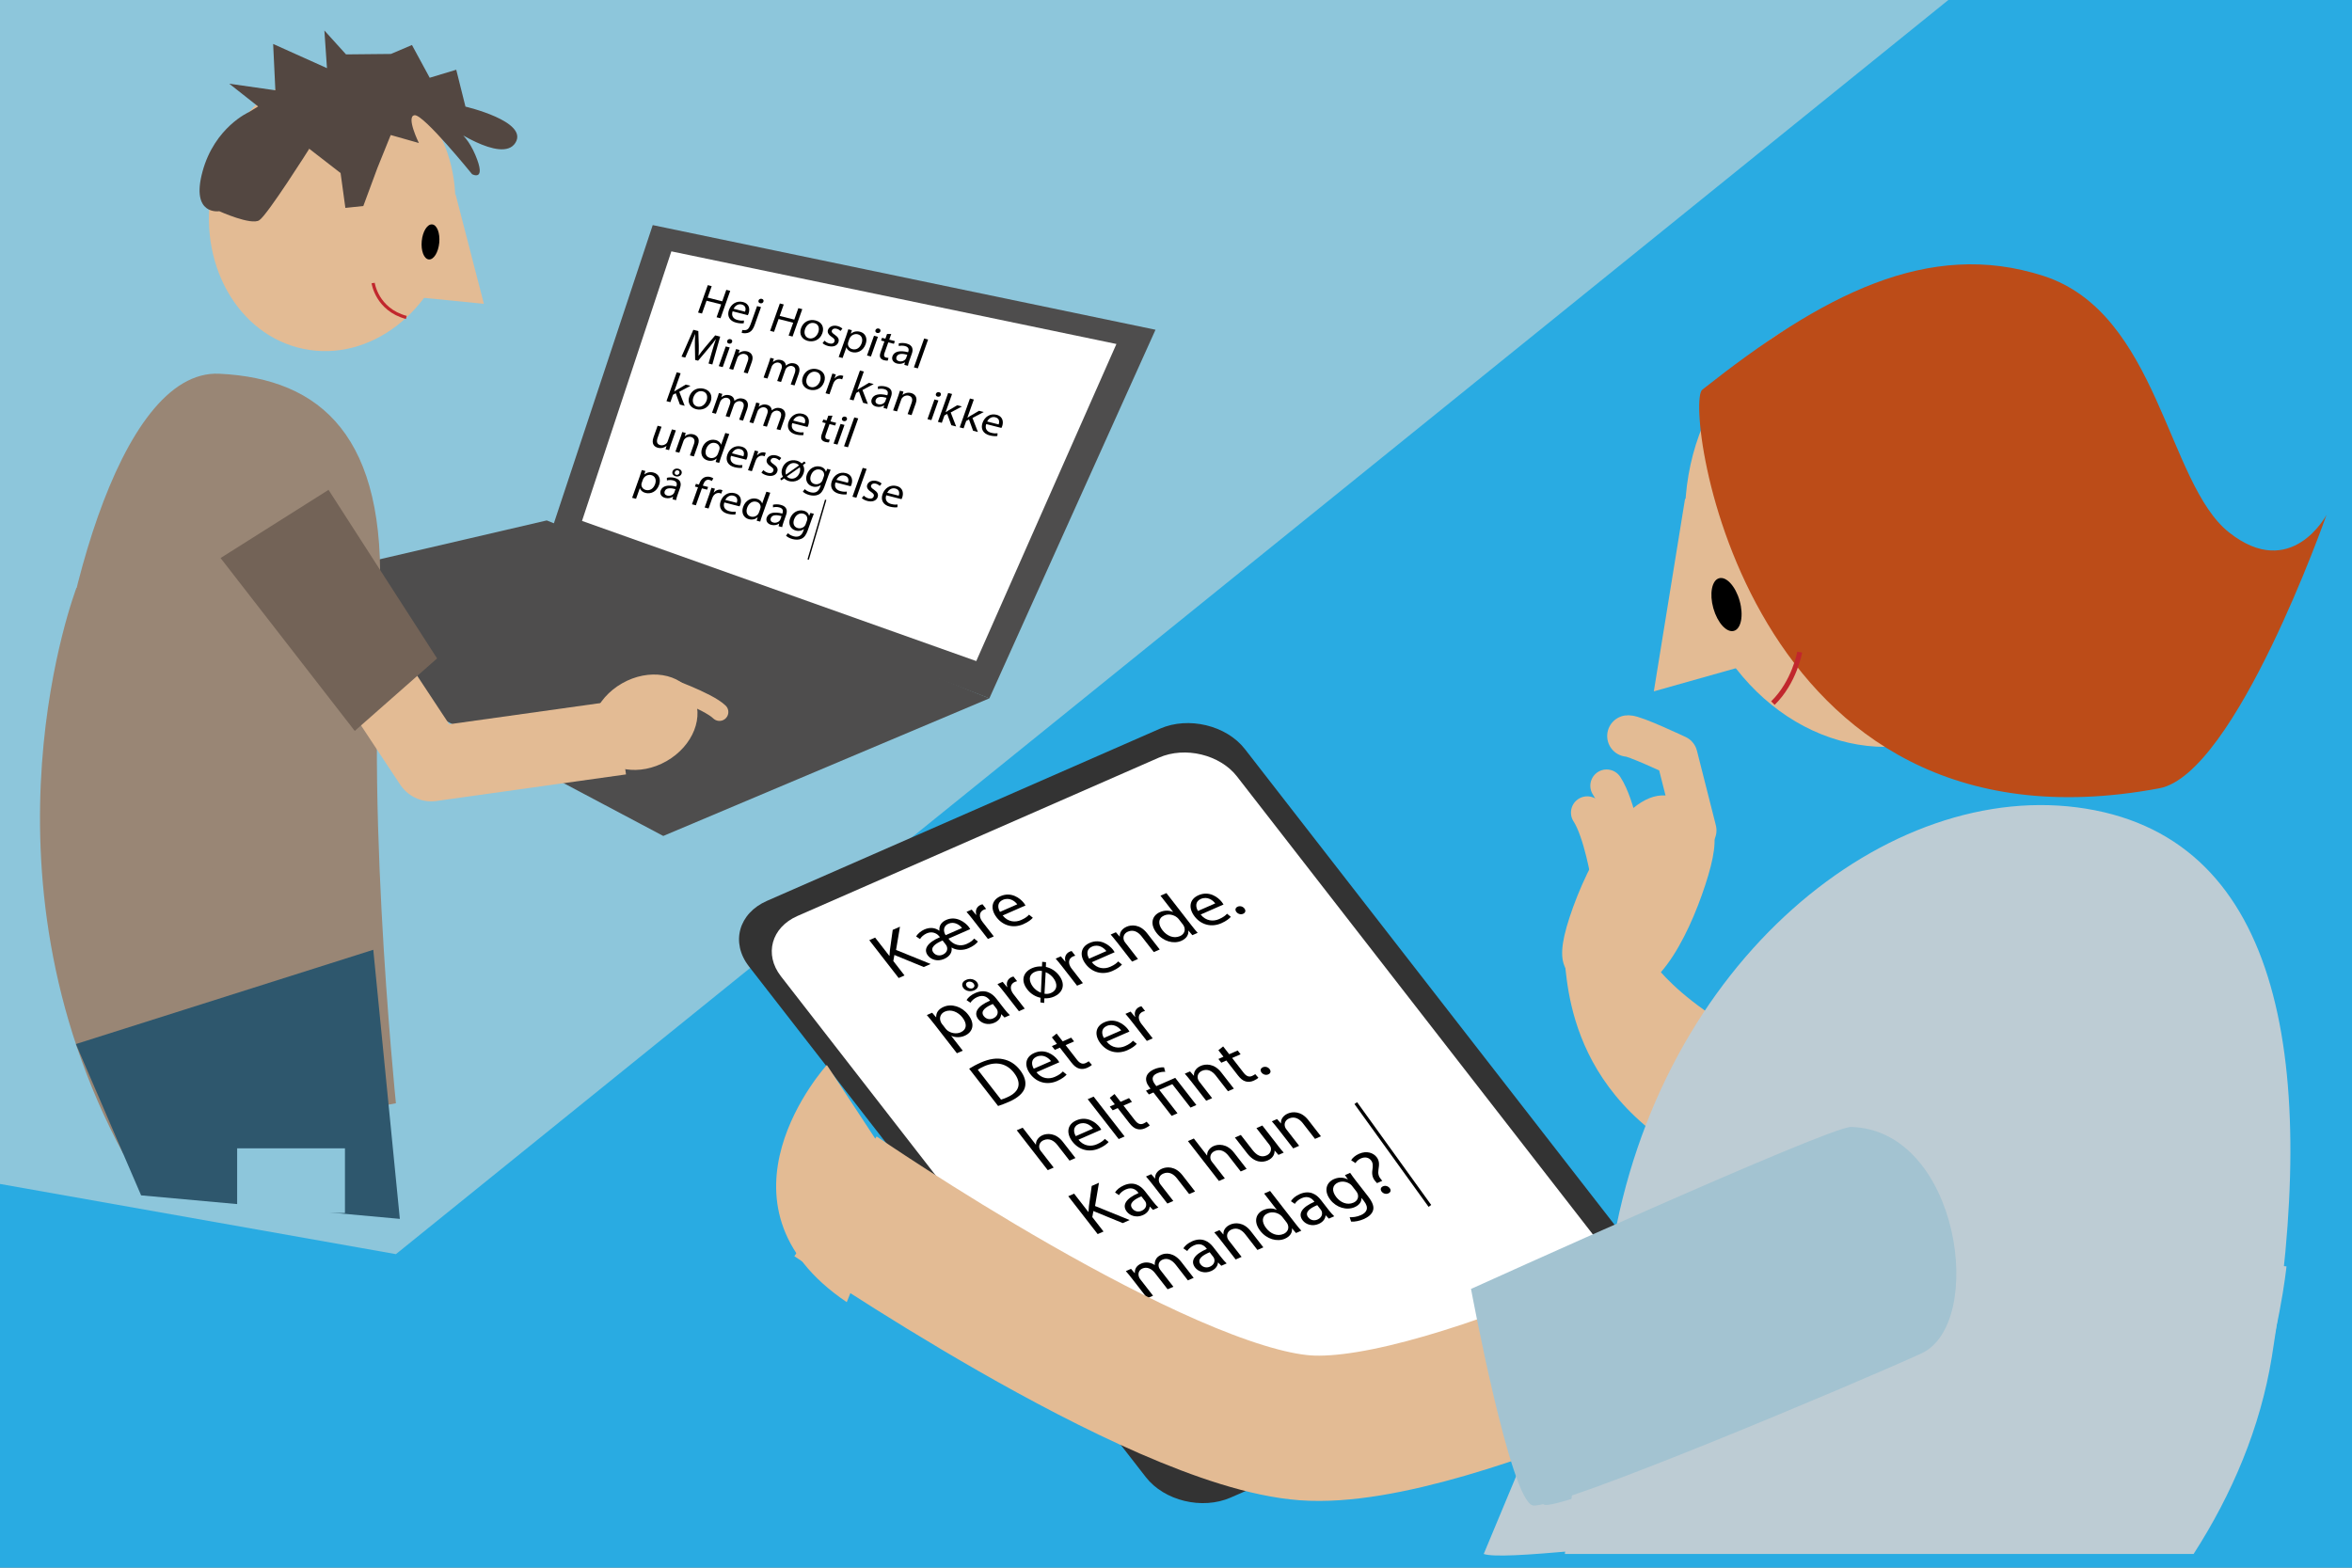 <?xml version="1.0" encoding="UTF-8"?><svg id="Lag_1" xmlns="http://www.w3.org/2000/svg" viewBox="0 0 1200 800"><rect x="0" y="0" width="1200" height="800" fill="#808080" stroke="none"/><defs><style>.cls-1{fill:#29abe2;}.cls-2{fill:#8dc6db;}.cls-3{fill:#2e576d;}.cls-4{fill:#534741;}.cls-5{fill:#bc4c18;}.cls-6{fill:#fff;}.cls-7{stroke-width:1.65px;}.cls-7,.cls-8,.cls-9,.cls-10,.cls-11,.cls-12,.cls-13,.cls-14,.cls-15,.cls-16{fill:none;}.cls-7,.cls-8,.cls-9,.cls-10,.cls-15{stroke-miterlimit:10;}.cls-7,.cls-8,.cls-10{stroke:#000;}.cls-17{fill:#bdccd4;}.cls-8{stroke-width:.82px;}.cls-18{fill:#998675;}.cls-9{stroke-width:2.54px;}.cls-9,.cls-15{stroke:#c1272d;}.cls-19{fill:#736357;}.cls-10{stroke-width:.71px;}.cls-20{fill:#333;}.cls-11{stroke-width:21.15px;}.cls-11,.cls-12,.cls-13,.cls-14,.cls-16{stroke:#e3bb94;stroke-linejoin:round;}.cls-11,.cls-13,.cls-16{stroke-linecap:round;}.cls-12{stroke-width:74.14px;}.cls-21{fill:#a3c3d1;}.cls-22{fill:#4e4d4d;}.cls-13{stroke-width:9.09px;}.cls-23{fill:#e3bb94;}.cls-14{stroke-width:37.87px;}.cls-15{stroke-width:1.63px;}.cls-16{stroke-width:16.62px;}</style></defs><polygon class="cls-2" points="1200 311 1200 326 -2 705 -2 -4 1200 -4 1200 311"/><polygon class="cls-1" points="1202 800 -1 800 -1 604 202 640 999 -4 1200 -4 1202 800"/><path class="cls-18" d="M95.5,305.72l-56.5-5.72s-54.91,142.59,24,289l139-26s-17.89-174.7-5.12-265.04l-101.38,7.76Z"/><line class="cls-8" x1="335.4" y1="176.11" x2="548.66" y2="225.96"/><polygon class="cls-22" points="504.78 356.37 281.53 270.26 333.02 114.87 589.54 168.27 504.78 356.37"/><polygon class="cls-22" points="338.4 426.59 109.14 305.07 278.96 265.58 504.78 356.37 338.4 426.59"/><polygon class="cls-6" points="498.09 337.35 296.95 265.82 342.53 128.27 569.6 175.54 498.09 337.35"/><path d="M363.11,146.02l-2.07,5.85,7.45,1.89,2.07-5.85,2.01.51-4.96,13.98-2.01-.51,2.33-6.55-7.45-1.89-2.33,6.55-1.99-.51,4.96-13.98,1.99.51Z"/><path d="M373.78,158.86c-.83,2.48.55,3.94,2.56,4.45,1.44.37,2.39.36,3.25.26l-.12,1.39c-.81.11-2.14.13-3.9-.31-3.41-.87-4.72-3.42-3.65-6.44s3.89-4.91,7.11-4.09c3.61.92,3.55,4.05,2.89,5.89-.13.37-.28.65-.37.83l-7.77-1.98ZM380.14,159.05c.44-1.16.53-3.1-1.74-3.67-2.04-.52-3.53.96-4.14,2.18l5.88,1.49Z"/><path d="M378.72,168.39c.94.17,1.82.14,2.47-.21.76-.44,1.24-1.18,2.09-3.58l2.98-8.4,2.01.51-3.23,9.1c-.69,1.95-1.48,3.13-2.79,3.79-1.18.58-2.76.54-3.83.27l.3-1.48ZM389.5,153.95c-.19.61-.86,1-1.65.8-.76-.19-1.05-.83-.84-1.43.23-.64.93-1.01,1.69-.81.73.19,1.04.8.81,1.45Z"/><path d="M399.87,155.36l-2.07,5.85,7.45,1.89,2.07-5.85,2.01.51-4.96,13.98-2.01-.51,2.33-6.55-7.45-1.89-2.33,6.55-1.99-.5,4.96-13.98,1.99.51Z"/><path d="M419.57,170.04c-1.32,3.71-4.73,4.61-7.4,3.93-2.99-.76-4.6-3.34-3.47-6.51,1.19-3.36,4.32-4.71,7.38-3.94,3.18.81,4.58,3.45,3.49,6.52ZM410.76,167.92c-.78,2.2.03,4.21,1.99,4.71,1.92.49,3.94-.78,4.74-3.04.6-1.7.43-4.09-1.95-4.7-2.38-.6-4.11,1.12-4.79,3.03Z"/><path d="M420.69,173.85c.47.5,1.39,1.14,2.39,1.4,1.46.37,2.38-.12,2.68-.95.31-.87-.09-1.49-1.4-2.37-1.76-1.15-2.34-2.38-1.92-3.58.57-1.62,2.49-2.58,4.86-1.97,1.12.28,2,.83,2.5,1.31l-.97,1.2c-.35-.36-1.03-.89-2.06-1.16-1.19-.3-2.07.15-2.34.9-.29.83.24,1.37,1.5,2.23,1.69,1.15,2.36,2.27,1.83,3.77-.63,1.76-2.58,2.62-5.21,1.95-1.21-.31-2.24-.86-2.87-1.47l1-1.26Z"/><path d="M431.75,171.33c.46-1.29.78-2.33,1.07-3.3l1.81.46-.52,1.74h.05c1.26-1,2.82-1.4,4.62-.94,2.68.68,3.96,3.24,2.88,6.29-1.28,3.61-4.34,4.78-6.94,4.11-1.46-.37-2.54-1.28-2.85-2.44h-.04s-1.94,5.44-1.94,5.44l-1.99-.51,3.86-10.86ZM432.79,174.51c-.1.27-.14.53-.17.77-.08,1.36.82,2.54,2.26,2.9,2.13.54,3.92-.72,4.74-3.02.71-2.01.16-4.03-1.97-4.57-1.37-.35-2.97.22-3.84,1.49-.15.21-.31.46-.4.71l-.61,1.72Z"/><path d="M442.35,181.4l3.56-10.04,2.01.51-3.56,10.04-2.01-.51ZM449.16,169.11c-.2.63-.88,1-1.68.79-.71-.18-1.04-.81-.81-1.43.23-.64.93-1.01,1.66-.82.76.19,1.06.81.83,1.46Z"/><path d="M454.71,170.45l-1.02,2.88,2.88.73-.49,1.39-2.88-.73-1.92,5.41c-.44,1.24-.3,2.05.82,2.33.53.13.94.17,1.21.17l-.39,1.39c-.44.05-1.09,0-1.87-.2-.94-.24-1.6-.7-1.9-1.32-.38-.68-.27-1.63.15-2.81l1.94-5.47-1.71-.44.49-1.39,1.71.44.85-2.41,2.13.02Z"/><path d="M461.39,186.23l.29-1.31-.07-.02c-.9.63-2.34,1.03-3.91.63-2.24-.57-2.88-2.29-2.36-3.74.86-2.43,3.71-3.15,7.98-2.04l.07-.21c.29-.83.57-2.39-1.69-2.96-1.03-.26-2.21-.24-3.14.01l-.03-1.32c1.11-.31,2.56-.32,3.95.03,3.38.86,3.46,3.16,2.75,5.17l-1.33,3.75c-.31.87-.56,1.73-.67,2.45l-1.83-.46ZM462.91,181.04c-2.18-.6-4.8-.88-5.49,1.07-.42,1.18.25,1.96,1.28,2.22,1.44.37,2.65-.23,3.27-1,.13-.17.25-.37.32-.55l.62-1.74Z"/><path d="M471.51,172.75l2.01.51-5.23,14.72-2.01-.51,5.23-14.72Z"/><path d="M363.3,179.27c.58-1.98,1.27-4.36,1.91-6.09l-.07-.02c-1.11,1.5-2.37,3.08-3.83,4.81l-5.13,6.09-1.51-.38-.13-7.29c-.03-2.16,0-4.12.15-5.89h-.05c-.66,1.72-1.61,4.03-2.49,6.09l-2.54,5.89-1.9-.48,6.04-13.7,2.54.64.23,7.43c.03,1.88,0,3.55-.12,5.1l.07.02c.89-1.31,1.98-2.71,3.29-4.29l5.14-6.06,2.54.64-4,14.22-1.94-.49,1.79-6.24Z"/><path d="M366.72,186.83l3.56-10.04,2.01.51-3.56,10.04-2.01-.51ZM373.52,174.54c-.2.63-.88,1-1.68.79-.71-.18-1.04-.81-.81-1.43.23-.64.93-1.01,1.66-.82.75.19,1.06.81.83,1.45Z"/><path d="M374.66,180.87c.37-1.04.65-1.89.88-2.74l1.78.45-.47,1.69h.04c.89-.8,2.5-1.41,4.33-.95,1.53.39,3.62,1.82,2.39,5.27l-2.13,5.99-2.01-.51,2.05-5.79c.57-1.62.39-3.13-1.51-3.62-1.33-.34-2.66.25-3.36,1.18-.17.21-.33.5-.44.82l-2.14,6.03-2.01-.51,2.6-7.32Z"/><path d="M392.19,185.33c.37-1.04.65-1.89.87-2.74l1.76.45-.48,1.64.07.02c.96-.8,2.3-1.43,4.13-.96,1.51.38,2.36,1.5,2.42,2.81h.04c.54-.46,1.13-.79,1.7-.98.82-.29,1.64-.35,2.7-.08,1.46.37,3.33,1.79,2.09,5.28l-2.1,5.91-1.96-.5,2.02-5.68c.68-1.93.32-3.29-1.3-3.7-1.14-.29-2.31.25-2.97,1.05-.18.23-.37.54-.48.87l-2.2,6.2-1.97-.5,2.13-6.01c.57-1.6.2-2.96-1.33-3.34-1.26-.32-2.5.36-3.14,1.19-.21.24-.37.54-.48.85l-2.15,6.05-1.97-.5,2.6-7.32Z"/><path d="M420.48,194.93c-1.32,3.71-4.73,4.61-7.4,3.93-2.99-.76-4.6-3.34-3.47-6.51,1.19-3.36,4.31-4.71,7.38-3.93,3.18.81,4.58,3.45,3.49,6.52ZM411.66,192.81c-.78,2.2.03,4.21,1.99,4.71,1.92.49,3.94-.78,4.74-3.04.6-1.7.43-4.1-1.95-4.7-2.38-.6-4.11,1.12-4.79,3.03Z"/><path d="M423.65,193.77c.42-1.18.76-2.2,1.02-3.15l1.76.45-.63,1.99.09.02c.98-1.22,2.5-1.76,3.84-1.42.23.06.38.12.55.21l-.61,1.72c-.19-.09-.39-.17-.66-.24-1.42-.36-2.77.36-3.53,1.66-.13.24-.28.52-.39.83l-1.9,5.35-1.99-.51,2.45-6.9Z"/><path d="M437.44,198.88h.05c.4-.27.94-.61,1.39-.88l4.47-2.64,2.42.62-5.74,3.04,2.77,7.15-2.45-.62-2.11-5.78-1.4.78-1.34,3.77-1.99-.51,5.23-14.72,1.99.51-3.3,9.29Z"/><path d="M450.78,208.2l.29-1.31-.07-.02c-.9.63-2.34,1.03-3.91.63-2.24-.57-2.88-2.29-2.36-3.74.86-2.43,3.71-3.15,7.98-2.04l.07-.21c.29-.83.57-2.39-1.69-2.96-1.03-.26-2.21-.24-3.15.01l-.03-1.32c1.11-.31,2.56-.32,3.95.03,3.38.86,3.46,3.16,2.75,5.17l-1.33,3.75c-.31.87-.57,1.73-.67,2.45l-1.83-.46ZM452.3,203c-2.18-.6-4.8-.88-5.49,1.07-.42,1.18.25,1.96,1.28,2.22,1.44.37,2.65-.23,3.27-1,.13-.17.25-.37.32-.55l.62-1.74Z"/><path d="M458.27,202.12c.37-1.04.65-1.89.88-2.74l1.78.45-.47,1.69h.04c.89-.8,2.5-1.41,4.33-.95,1.53.39,3.62,1.82,2.39,5.27l-2.13,5.99-2.01-.51,2.05-5.79c.57-1.62.39-3.13-1.51-3.62-1.33-.34-2.66.25-3.36,1.18-.17.21-.33.5-.44.82l-2.14,6.03-2.01-.51,2.6-7.32Z"/><path d="M473.2,213.89l3.56-10.04,2.01.51-3.56,10.04-2.01-.51ZM480,201.61c-.2.63-.88,1-1.68.79-.71-.18-1.03-.81-.81-1.43.23-.64.93-1.01,1.66-.82.75.19,1.06.81.83,1.45Z"/><path d="M482.46,210.33h.05c.4-.27.94-.61,1.39-.88l4.47-2.64,2.42.62-5.74,3.04,2.77,7.15-2.45-.62-2.11-5.78-1.4.78-1.34,3.77-1.99-.51,5.23-14.72,1.99.51-3.3,9.29Z"/><path d="M493.57,213.15h.04c.4-.27.94-.61,1.39-.88l4.48-2.64,2.42.62-5.74,3.04,2.77,7.15-2.45-.62-2.11-5.78-1.4.78-1.34,3.77-1.99-.51,5.23-14.72,1.99.51-3.3,9.29Z"/><path d="M503.16,216.4c-.83,2.48.55,3.94,2.56,4.45,1.44.37,2.39.36,3.25.26l-.12,1.39c-.81.11-2.14.13-3.9-.31-3.41-.87-4.72-3.42-3.65-6.44,1.08-3.03,3.89-4.91,7.11-4.09,3.61.92,3.55,4.04,2.89,5.89-.13.37-.28.65-.37.83l-7.77-1.98ZM509.52,216.59c.44-1.16.53-3.1-1.74-3.67-2.04-.52-3.53.96-4.14,2.18l5.88,1.49Z"/><path d="M343.96,199.78h.05c.4-.27.94-.61,1.39-.88l4.48-2.64,2.42.62-5.74,3.04,2.77,7.15-2.45-.62-2.11-5.78-1.4.78-1.34,3.77-1.99-.51,5.23-14.72,1.99.51-3.3,9.29Z"/><path d="M362.58,204.88c-1.32,3.71-4.73,4.61-7.4,3.93-2.99-.76-4.6-3.34-3.47-6.51,1.19-3.36,4.31-4.71,7.38-3.93,3.18.81,4.59,3.45,3.5,6.52ZM353.77,202.75c-.78,2.2.02,4.21,1.99,4.71,1.92.49,3.94-.78,4.75-3.04.6-1.7.43-4.09-1.95-4.7s-4.11,1.12-4.79,3.03Z"/><path d="M365.9,203.3c.37-1.04.65-1.89.87-2.74l1.76.45-.48,1.64.07.02c.96-.8,2.3-1.43,4.13-.96,1.51.38,2.36,1.5,2.42,2.81h.04c.54-.46,1.13-.79,1.7-.98.82-.29,1.64-.35,2.7-.08,1.46.37,3.33,1.79,2.09,5.28l-2.1,5.91-1.97-.5,2.02-5.68c.68-1.93.32-3.29-1.3-3.7-1.14-.29-2.31.25-2.97,1.05-.18.22-.37.54-.48.87l-2.2,6.2-1.97-.5,2.13-6.01c.57-1.6.2-2.96-1.33-3.34-1.26-.32-2.5.36-3.14,1.19-.21.24-.37.54-.48.85l-2.15,6.05-1.97-.5,2.6-7.32Z"/><path d="M384.96,208.15c.37-1.04.65-1.89.87-2.74l1.76.45-.48,1.64.07.02c.96-.8,2.3-1.43,4.13-.96,1.51.38,2.36,1.5,2.42,2.81h.05c.54-.46,1.13-.79,1.7-.98.82-.29,1.64-.35,2.7-.08,1.46.37,3.33,1.79,2.09,5.28l-2.1,5.91-1.97-.5,2.02-5.68c.68-1.93.32-3.29-1.3-3.7-1.14-.29-2.31.25-2.97,1.05-.18.23-.37.54-.48.87l-2.2,6.2-1.96-.5,2.13-6.01c.57-1.6.2-2.96-1.33-3.34-1.26-.32-2.5.36-3.14,1.19-.21.24-.37.54-.48.85l-2.15,6.05-1.97-.5,2.6-7.32Z"/><path d="M404.21,215.91c-.83,2.48.55,3.94,2.56,4.45,1.44.37,2.39.36,3.25.26l-.12,1.39c-.81.11-2.14.13-3.9-.31-3.41-.87-4.72-3.42-3.64-6.44s3.89-4.91,7.11-4.09c3.61.92,3.55,4.04,2.89,5.89-.13.37-.28.65-.37.83l-7.77-1.98ZM410.57,216.1c.44-1.16.53-3.1-1.74-3.67-2.04-.52-3.53.96-4.14,2.18l5.88,1.49Z"/><path d="M424.73,212.15l-1.02,2.88,2.88.73-.49,1.39-2.88-.73-1.92,5.41c-.44,1.24-.3,2.05.82,2.33.53.13.94.17,1.21.17l-.39,1.39c-.44.05-1.1,0-1.87-.2-.94-.24-1.6-.7-1.9-1.32-.38-.68-.27-1.63.15-2.81l1.94-5.47-1.71-.44.49-1.39,1.71.44.85-2.41,2.14.02Z"/><path d="M425.29,226.37l3.56-10.04,2.01.51-3.56,10.04-2.01-.51ZM432.09,214.09c-.2.63-.88,1-1.68.79-.71-.18-1.04-.81-.81-1.43.23-.64.93-1.01,1.66-.82.75.19,1.06.81.83,1.45Z"/><path d="M435.86,213.01l2.01.51-5.23,14.72-2.01-.51,5.23-14.72Z"/><path d="M342.24,226.94c-.37,1.04-.67,1.96-.88,2.76l-1.78-.45.47-1.67h-.04c-.81.66-2.36,1.42-4.32.92-1.74-.44-3.51-1.84-2.26-5.37l2.08-5.87,2.01.51-1.97,5.56c-.68,1.91-.49,3.36,1.33,3.82,1.35.34,2.59-.27,3.24-.98.21-.24.4-.55.51-.89l2.19-6.16,2.01.51-2.59,7.3Z"/><path d="M347.2,223.21c.37-1.04.65-1.89.87-2.74l1.78.45-.47,1.69h.04c.89-.8,2.5-1.41,4.33-.95,1.53.39,3.62,1.82,2.39,5.26l-2.13,5.99-2.01-.51,2.05-5.79c.57-1.62.39-3.13-1.51-3.62-1.33-.34-2.66.25-3.36,1.18-.17.21-.33.5-.44.82l-2.14,6.03-2.01-.51,2.6-7.32Z"/><path d="M372.07,221.46l-4.31,12.13c-.32.89-.65,1.91-.83,2.62l-1.81-.46.53-1.76h-.05c-1.01.95-2.66,1.46-4.47,1-2.68-.68-4-3.26-2.92-6.3,1.16-3.34,4.18-4.82,6.88-4.13,1.69.43,2.58,1.45,2.79,2.38h.04s2.13-5.98,2.13-5.98l2.01.51ZM366.94,229.72c.08-.23.17-.54.18-.79.12-1.24-.64-2.47-2.15-2.85-2.08-.53-3.9.82-4.69,3.04-.72,2.03-.22,3.99,1.95,4.54,1.35.34,2.87-.15,3.72-1.43.16-.23.27-.47.37-.76l.62-1.74Z"/><path d="M372.96,232.62c-.83,2.48.55,3.94,2.56,4.45,1.44.37,2.39.36,3.25.26l-.12,1.39c-.81.11-2.14.13-3.9-.31-3.41-.87-4.72-3.42-3.64-6.44s3.89-4.91,7.11-4.09c3.61.92,3.55,4.04,2.9,5.89-.13.37-.28.65-.37.83l-7.77-1.98ZM379.32,232.82c.44-1.16.53-3.1-1.74-3.67-2.04-.52-3.53.96-4.14,2.18l5.88,1.49Z"/><path d="M384.08,233.03c.42-1.18.76-2.2,1.02-3.15l1.76.45-.63,1.99.09.02c.98-1.22,2.5-1.76,3.84-1.42.23.06.38.12.55.21l-.61,1.72c-.19-.09-.39-.17-.66-.24-1.42-.36-2.77.36-3.53,1.66-.13.24-.28.52-.39.83l-1.9,5.35-1.99-.51,2.45-6.9Z"/><path d="M389.49,239.9c.47.5,1.39,1.14,2.39,1.4,1.46.37,2.38-.12,2.68-.95.31-.87-.09-1.49-1.4-2.37-1.76-1.15-2.34-2.38-1.92-3.58.57-1.62,2.49-2.58,4.86-1.97,1.12.29,2,.83,2.5,1.31l-.97,1.2c-.35-.36-1.03-.89-2.06-1.16-1.19-.3-2.07.15-2.34.9-.29.83.24,1.37,1.5,2.24,1.69,1.15,2.36,2.27,1.83,3.77-.62,1.76-2.58,2.62-5.21,1.95-1.21-.31-2.24-.86-2.87-1.47l1-1.26Z"/><path d="M408.99,236.49l1.4-1,.69.79-1.42,1.04c.74,1.21.86,2.71.31,4.26-1.31,3.69-4.71,4.61-7.29,3.96-1.03-.26-1.95-.75-2.58-1.42l-1.43,1.01-.62-.84,1.4-1c-.75-1.19-.92-2.67-.34-4.31,1.18-3.34,4.31-4.69,7.32-3.93,1.01.26,1.9.75,2.55,1.44ZM407.64,237.5c-.37-.5-.93-.89-1.73-1.09-2.47-.63-4.19,1.2-4.84,3.02-.31.87-.38,1.85-.07,2.72l.04.03,6.6-4.68ZM401.46,243.1c.38.55.96.88,1.65,1.05,2.1.53,4.08-.75,4.88-3.01.24-.68.41-1.71.09-2.64h-.04s-6.57,4.6-6.57,4.6Z"/><path d="M423.8,239.71c-.3.71-.63,1.51-1.07,2.73l-2.07,5.83c-.82,2.3-1.82,3.58-3.21,4.18-1.4.64-3.05.53-4.45.18-1.33-.34-2.69-1-3.39-1.76l1-1.26c.58.6,1.6,1.27,2.97,1.61,2.06.52,3.91-.07,4.81-2.6l.4-1.12h-.04c-.95.76-2.4,1.21-4.12.77-2.74-.7-3.96-3.31-2.97-6.09,1.21-3.4,4.34-4.71,6.88-4.06,1.92.49,2.65,1.67,2.84,2.62h.04s.63-1.48.63-1.48l1.76.45ZM420.31,243.14c.11-.31.18-.59.18-.86,0-1.15-.66-2.27-2.13-2.64-1.92-.49-3.81.64-4.64,2.96-.7,1.97-.19,3.89,1.99,4.44,1.23.31,2.6-.11,3.45-1.16.22-.28.4-.62.51-.93l.64-1.8Z"/><path d="M426.26,246.17c-.83,2.48.54,3.94,2.56,4.45,1.44.37,2.39.36,3.25.26l-.12,1.39c-.81.11-2.14.13-3.9-.31-3.41-.87-4.72-3.42-3.65-6.44s3.89-4.91,7.11-4.09c3.61.92,3.55,4.04,2.9,5.89-.13.37-.28.65-.37.83l-7.77-1.98ZM432.62,246.36c.44-1.16.53-3.1-1.74-3.67-2.04-.52-3.53.96-4.14,2.18l5.88,1.49Z"/><path d="M440.15,238.76l2.01.51-5.23,14.72-2.01-.51,5.23-14.72Z"/><path d="M440.71,252.92c.47.5,1.39,1.14,2.39,1.4,1.46.37,2.38-.12,2.68-.95.31-.87-.09-1.49-1.4-2.37-1.76-1.15-2.35-2.38-1.92-3.58.57-1.62,2.48-2.58,4.86-1.97,1.12.28,2,.83,2.5,1.31l-.97,1.2c-.35-.36-1.03-.89-2.06-1.16-1.19-.3-2.07.15-2.34.9-.29.83.24,1.37,1.5,2.23,1.68,1.15,2.36,2.27,1.83,3.77-.62,1.76-2.58,2.62-5.21,1.95-1.21-.31-2.24-.86-2.87-1.47l1-1.26Z"/><path d="M452.16,252.75c-.83,2.48.55,3.94,2.56,4.45,1.44.37,2.39.36,3.25.26l-.12,1.39c-.81.11-2.14.13-3.9-.31-3.41-.87-4.72-3.41-3.64-6.44s3.89-4.91,7.11-4.09c3.61.92,3.55,4.04,2.9,5.89-.13.37-.28.65-.37.83l-7.77-1.98ZM458.52,252.94c.44-1.15.53-3.1-1.74-3.67-2.04-.52-3.53.96-4.14,2.18l5.88,1.49Z"/><path d="M326.38,243.18c.46-1.29.78-2.33,1.07-3.3l1.81.46-.52,1.74h.04c1.26-1,2.82-1.4,4.62-.94,2.68.68,3.96,3.24,2.88,6.29-1.28,3.61-4.34,4.77-6.94,4.11-1.46-.37-2.54-1.28-2.85-2.44h-.04s-1.94,5.44-1.94,5.44l-1.99-.51,3.86-10.87ZM327.42,246.36c-.1.27-.14.53-.17.77-.08,1.36.82,2.54,2.26,2.9,2.13.54,3.92-.72,4.74-3.02.71-2.01.16-4.03-1.97-4.57-1.37-.35-2.97.22-3.84,1.49-.15.21-.31.46-.4.71l-.61,1.72Z"/><path d="M343.11,254.8l.29-1.31-.07-.02c-.9.63-2.34,1.03-3.91.63-2.24-.57-2.88-2.29-2.36-3.74.86-2.43,3.71-3.15,7.98-2.04l.07-.21c.29-.83.57-2.39-1.69-2.96-1.03-.26-2.21-.25-3.15.01l-.03-1.32c1.11-.31,2.56-.32,3.95.03,3.38.86,3.46,3.16,2.75,5.17l-1.33,3.75c-.31.87-.56,1.73-.67,2.45l-1.83-.46ZM344.63,249.61c-2.18-.6-4.8-.88-5.49,1.07-.42,1.18.25,1.96,1.28,2.22,1.44.37,2.65-.23,3.27-1,.13-.17.25-.37.32-.55l.62-1.74ZM343.12,240.61c.39-1.1,1.59-1.74,3.03-1.38,1.37.35,1.96,1.42,1.57,2.52s-1.66,1.66-2.96,1.33c-1.37-.35-2.02-1.42-1.64-2.47ZM346.61,241.45c.22-.62-.05-1.26-.78-1.44-.71-.18-1.31.25-1.54.9-.19.54.06,1.24.72,1.4.73.19,1.38-.24,1.6-.86Z"/><path d="M353.05,257.33l3.07-8.65-1.55-.39.49-1.39,1.55.4.17-.48c.5-1.41,1.3-2.61,2.53-3.18.99-.47,2.09-.49,3.03-.25.71.18,1.27.48,1.61.73l-.78,1.34c-.25-.2-.63-.41-1.2-.55-1.71-.44-2.63.82-3.18,2.36l-.19.54,2.68.68-.49,1.39-2.68-.68-3.07,8.65-1.99-.51Z"/><path d="M361.97,252.07c.42-1.18.76-2.2,1.02-3.15l1.76.45-.63,1.99.09.02c.98-1.22,2.5-1.76,3.84-1.42.23.06.38.12.55.21l-.61,1.72c-.19-.09-.39-.17-.66-.24-1.42-.36-2.77.36-3.53,1.66-.13.24-.28.52-.39.83l-1.9,5.35-1.99-.51,2.45-6.91Z"/><path d="M369.55,256.41c-.83,2.48.55,3.94,2.56,4.45,1.44.37,2.39.36,3.25.26l-.12,1.39c-.81.11-2.14.13-3.9-.31-3.41-.87-4.72-3.42-3.64-6.44s3.89-4.91,7.11-4.09c3.61.92,3.55,4.04,2.89,5.89-.13.37-.28.65-.37.83l-7.77-1.98ZM375.91,256.61c.44-1.16.53-3.1-1.74-3.67-2.03-.52-3.53.96-4.14,2.18l5.88,1.49Z"/><path d="M393,251.43l-4.3,12.13c-.32.89-.66,1.91-.83,2.62l-1.81-.46.53-1.76h-.04c-1.01.95-2.67,1.46-4.47,1-2.67-.68-4-3.26-2.92-6.3,1.16-3.34,4.18-4.82,6.88-4.13,1.69.43,2.58,1.45,2.79,2.38h.04s2.13-5.98,2.13-5.98l2.01.51ZM387.87,259.69c.08-.23.17-.54.18-.79.11-1.24-.64-2.47-2.15-2.85-2.08-.53-3.9.82-4.69,3.04-.72,2.03-.22,3.99,1.95,4.54,1.35.34,2.87-.15,3.72-1.43.16-.23.27-.47.37-.77l.62-1.74Z"/><path d="M397.23,268.56l.29-1.31-.07-.02c-.9.63-2.34,1.03-3.91.63-2.24-.57-2.88-2.29-2.36-3.74.86-2.43,3.71-3.15,7.98-2.04l.07-.21c.29-.83.57-2.39-1.69-2.96-1.03-.26-2.21-.25-3.15.01l-.03-1.32c1.11-.31,2.56-.32,3.95.03,3.38.86,3.46,3.16,2.75,5.17l-1.33,3.75c-.31.87-.57,1.73-.67,2.45l-1.83-.46ZM398.75,263.36c-2.18-.6-4.8-.88-5.49,1.07-.42,1.18.25,1.96,1.28,2.22,1.44.37,2.65-.23,3.27-1,.13-.17.25-.37.32-.55l.62-1.74Z"/><path d="M415.22,262.19c-.3.71-.64,1.51-1.07,2.73l-2.07,5.83c-.82,2.3-1.82,3.58-3.21,4.18-1.4.64-3.05.53-4.45.18-1.33-.34-2.69-1-3.39-1.76l1-1.26c.58.6,1.59,1.26,2.97,1.61,2.06.52,3.91-.07,4.81-2.6l.4-1.12h-.04c-.95.77-2.4,1.21-4.12.77-2.74-.7-3.96-3.31-2.97-6.09,1.21-3.4,4.34-4.71,6.88-4.06,1.92.49,2.65,1.67,2.83,2.62h.05s.63-1.48.63-1.48l1.76.45ZM411.73,265.62c.11-.31.18-.59.18-.86,0-1.15-.67-2.27-2.13-2.64-1.92-.49-3.81.64-4.64,2.96-.7,1.97-.18,3.89,1.99,4.44,1.23.31,2.61-.11,3.45-1.16.22-.28.39-.62.51-.93l.64-1.8Z"/><ellipse class="cls-23" cx="169.47" cy="107.31" rx="72.24" ry="62.44" transform="translate(30.12 251.58) rotate(-78.34)"/><polygon class="cls-23" points="232.41 99.07 246.88 155.04 201.5 150.53 232.41 99.07"/><path class="cls-18" d="M193.65,306.42c-3.99,83.53-24.87,139.29-76.88,136.8s-96.77,41.3-92.78-42.22c3.99-83.53,35.92-212.77,87.93-210.28,52.01,2.48,85.71,32.18,81.72,115.7Z"/><ellipse cx="219.64" cy="123.45" rx="8.98" ry="4.49" transform="translate(75.85 330.35) rotate(-84.54)"/><path class="cls-15" d="M190.38,144.43s1.85,13.51,16.93,17.56"/><ellipse class="cls-23" cx="328.72" cy="368.59" rx="28.4" ry="22.86" transform="translate(-139.62 211.83) rotate(-29.77)"/><path class="cls-13" d="M338.43,349.66s22.66,7.88,28.63,13.68"/><path class="cls-4" d="M228.08,63.93s27.91,19.94,34.86,8.98c6.95-10.96-25.46-18.5-25.46-18.5l-4.7-18.82-13.54,4.09-9.06-16.71-10.72,4.56-22.92.23-11.04-12.2,1.32,19.22-27.46-12.35,1.13,23.65-23.52-3.36,26.61,20.98s-18.75,24.44-5.22,16.2c13.53-8.24,10.66-13.83,10.66-13.83l-2.52,15.18,35.09-17.39,32.12,9.12s-6.74-13.7-2.16-14.18,29.31,30.09,29.31,30.09c0,0,7.59,4.14,1.63-9.87-5.95-14.01-14.42-15.09-14.42-15.09Z"/><path class="cls-4" d="M159.85,37.03l-32.85,20.18s-17.51,7.69-23.67,30.32,8.54,20.25,8.54,20.25c0,0,16.2,7.32,20.4,4.62s25.49-36.44,25.49-36.44l-.18-.19,21.06-19.74-18.8-19Z"/><polygon class="cls-4" points="157.58 75.77 173.77 88.31 176.21 106.09 185.37 105.13 192.54 85.75 201.41 63.78 171.77 49.08 150.79 70.71 157.58 75.77"/><path class="cls-14" d="M149.62,282.26c6.51,11.47,70.38,107.74,70.38,107.74l96.76-13.56"/><polygon class="cls-19" points="223 336 167.62 249.98 112.53 284.77 181 373 223 336"/><line class="cls-10" x1="421.27" y1="255.06" x2="412.33" y2="285.54"/><path class="cls-20" d="M828.46,676.33l-200.58,87.89c-14.49,6.35-33.87,1.67-43.28-10.44l-202.49-260.62c-9.41-12.12-5.3-27.09,9.19-33.44l200.58-87.89c14.49-6.35,33.87-1.67,43.28,10.44l202.49,260.62c9.41,12.12,5.3,27.09-9.19,33.44Z"/><path class="cls-6" d="M808.84,666.6l-184.44,80.82c-13.32,5.84-31.14,1.54-39.8-9.6l-186.19-239.64c-8.66-11.14-4.87-24.91,8.45-30.75l184.44-80.82c13.32-5.84,31.14-1.54,39.8,9.6l186.19,239.64c8.66,11.14,4.87,24.91-8.45,30.75Z"/><path d="M443.51,479.77l2.98-1.31,7.24,9.32.1-.05c.04-1.01.12-1.97.21-2.86l1.43-10.35,3.7-1.62-2,11.86,17.66,7.17-3.53,1.55-14.98-6.15-.55,3.08,5.72,7.37-2.98,1.31-15.01-19.32Z"/><path d="M483.91,479.01c2.46,3.34,6.08,4.1,9.2,2.73,2.3-1.01,3.27-2.01,3.9-2.79l1.93,1.54c-.87,1.19-2.5,2.4-4.69,3.36-2.81,1.23-6.22,1.22-8.69-.3l-.07.03c.43,2.39-.94,4.52-3.79,5.77-3.46,1.52-6.69.32-8.25-1.69-2.49-3.21-.38-6.63,6.11-9.4l-.45-.57c-.53-.69-2.92-2.87-6.28-1.4-1.58.69-2.88,1.91-3.43,2.92l-2.01-1.35c.87-1.42,2.55-2.81,4.2-3.53,2.98-1.31,5.58-.87,7.64.61l.07-.03c-.29-2.33.89-4.35,3.5-5.49,5.07-2.22,9.66,1.26,11.45,3.55.33.43.63.88.77,1.16l-11.11,4.87ZM480.91,479.94c-3.23,1.34-6.75,3.5-4.63,6.22,1.14,1.46,3.08,1.72,4.66,1.03,2.16-.95,2.66-2.67,2.16-4.14-.11-.37-.34-.73-.61-1.08l-1.58-2.04ZM490.81,473.57c-.99-1.45-3.85-3.54-6.9-2.2-2.98,1.31-2.55,4.23-1.43,5.85l8.33-3.65Z"/><path d="M496.63,469.6c-1.27-1.63-2.39-3.02-3.5-4.27l2.64-1.16,2.22,2.68.14-.06c-.69-2.19.21-4.17,2.23-5.05.34-.15.61-.23.92-.29l1.85,2.38c-.35.08-.68.18-1.1.36-2.12.93-2.59,2.94-1.53,5.01.2.37.44.81.78,1.24l5.75,7.4-2.98,1.31-7.42-9.54Z"/><path d="M511.56,467.17c2.72,3.38,6.42,3.64,9.43,2.32,2.16-.95,3.22-1.83,4.04-2.73l1.92,1.58c-.75.87-2.21,2.12-4.85,3.28-5.11,2.24-10.34.77-13.59-3.42-3.25-4.19-2.86-8.77,1.97-10.89,5.42-2.37,9.95.98,11.93,3.53.4.52.64.95.81,1.22l-11.66,5.11ZM519.01,461.48c-1.21-1.62-3.97-3.75-7.37-2.27-3.05,1.34-2.56,4.27-1.44,6.13l8.81-3.86Z"/><path d="M476.54,522.46c-1.38-1.78-2.56-3.18-3.66-4.47l2.71-1.19,1.99,2.32.07-.03c-.08-2.23,1.09-4.09,3.8-5.28,4.01-1.76,9.23-.24,12.51,3.97,3.88,4.99,2.16,9.04-1.75,10.76-2.19.96-4.74,1-6.8.06l-.07.03,5.86,7.54-2.98,1.31-11.67-15.02ZM482.39,524.85c.29.37.63.69.94.97,1.91,1.51,4.66,1.92,6.82.97,3.19-1.4,3.35-4.39.88-7.57-2.16-2.78-5.76-4.39-8.95-3-2.06.9-3.02,2.98-2.13,5.12.14.36.33.78.6,1.12l1.85,2.38Z"/><path d="M491.58,504.26c-1.18-1.52-.78-3.31,1.38-4.25,2.06-.9,4.31-.31,5.49,1.21s.58,3.28-1.38,4.14c-2.06.9-4.35.37-5.49-1.09ZM496.75,501.92c-.67-.86-1.91-1.28-3.01-.8-1.06.47-1.1,1.48-.41,2.37.58.75,1.89,1.25,2.88.81,1.1-.48,1.2-1.53.54-2.38ZM512.5,519.23l-1.6-1.64-.1.04c-.08,1.5-1.11,3.25-3.47,4.29-3.36,1.47-6.61.25-8.17-1.76-2.61-3.35-.47-6.75,5.97-9.53l-.22-.29c-.89-1.15-2.87-3.04-6.27-1.56-1.54.68-2.84,1.78-3.52,2.93l-1.98-1.36c.79-1.35,2.4-2.7,4.49-3.62,5.07-2.22,8.56.13,10.72,2.91l4.03,5.19c.94,1.2,1.92,2.35,2.86,3.21l-2.74,1.2ZM506.55,512.35c-3.34,1.38-6.69,3.51-4.6,6.2,1.27,1.63,3.17,1.84,4.72,1.16,2.16-.95,2.64-2.69,2.21-4.08-.1-.3-.25-.62-.45-.88l-1.87-2.41Z"/><path d="M512.42,506.47c-1.27-1.63-2.4-3.02-3.5-4.27l2.64-1.16,2.22,2.68.14-.06c-.69-2.19.21-4.17,2.23-5.05.34-.15.61-.23.92-.29l1.85,2.38c-.35.08-.68.18-1.1.36-2.13.93-2.59,2.94-1.53,5.01.2.37.44.81.78,1.24l5.75,7.4-2.98,1.31-7.42-9.54Z"/><path d="M531.63,493.17l.1-2.35,1.94.19-.06,2.41c2.61.58,4.95,2.06,6.62,4.21,3.96,5.1,1.51,9.21-2.37,10.91-1.54.68-3.3,1.02-5.01.89l-.12,2.39-1.94-.3.1-2.35c-2.59-.55-4.98-1.97-6.74-4.23-3.59-4.62-2.07-8.93,2.46-10.91,1.51-.66,3.25-.96,5-.84ZM531.6,495.49c-1.16-.19-2.36-.08-3.56.45-3.7,1.62-2.95,5.13-.99,7.66.94,1.2,2.29,2.3,3.93,2.93h.09s.53-11.03.53-11.03ZM532.9,507.1c1.23.23,2.37.04,3.4-.41,3.15-1.38,3.49-4.56,1.06-7.69-.73-.95-2.06-2.17-3.79-2.87l-.07.03-.6,10.94Z"/><path d="M542.11,493.46c-1.27-1.63-2.4-3.02-3.5-4.27l2.64-1.16,2.22,2.68.14-.06c-.69-2.19.21-4.17,2.23-5.05.34-.15.61-.23.92-.29l1.85,2.38c-.35.08-.68.18-1.1.36-2.13.93-2.59,2.94-1.53,5.01.2.37.44.81.78,1.24l5.75,7.4-2.98,1.31-7.42-9.54Z"/><path d="M557.04,491.03c2.72,3.38,6.42,3.64,9.43,2.32,2.16-.95,3.22-1.83,4.04-2.73l1.92,1.58c-.75.87-2.21,2.12-4.85,3.28-5.11,2.24-10.34.77-13.59-3.42-3.25-4.19-2.87-8.77,1.97-10.89,5.42-2.37,9.95.98,11.93,3.53.4.52.64.95.81,1.22l-11.66,5.11ZM564.48,485.35c-1.21-1.62-3.97-3.75-7.37-2.27-3.05,1.34-2.56,4.27-1.44,6.13l8.81-3.86Z"/><path d="M569.71,480.6c-1.11-1.43-2.06-2.59-3.05-3.7l2.67-1.17,1.95,2.22.07-.03c-.2-1.68.71-3.81,3.46-5.01,2.3-1.01,6.75-1.42,10.45,3.34l6.44,8.28-3.02,1.32-6.21-8c-1.74-2.24-4.18-3.66-7.02-2.42-1.99.87-2.62,2.72-2.04,4.35.11.38.37.83.71,1.26l6.48,8.34-3.02,1.32-7.86-10.12Z"/><path d="M595.11,455.75l13.03,16.77c.96,1.23,2.08,2.62,2.92,3.52l-2.71,1.19-2.01-2.35-.07.03c.28,1.95-.83,4.01-3.54,5.2-4.01,1.76-9.3.27-12.58-3.94-3.62-4.6-2.4-8.94,1.65-10.71,2.54-1.11,5.03-.86,6.65-.07l.07-.03-6.44-8.29,3.02-1.32ZM601.52,469.2c-.24-.32-.61-.73-.96-1-1.69-1.41-4.36-2.01-6.62-1.01-3.12,1.37-3.19,4.47-.81,7.54,2.18,2.81,5.63,4.41,8.89,2.98,2.02-.89,3.01-2.82,2.08-4.95-.16-.39-.4-.75-.71-1.15l-1.87-2.41Z"/><path d="M612.58,466.69c2.72,3.38,6.42,3.64,9.43,2.32,2.16-.95,3.22-1.83,4.04-2.73l1.92,1.58c-.75.87-2.21,2.12-4.85,3.28-5.11,2.24-10.34.77-13.59-3.42-3.25-4.19-2.87-8.77,1.97-10.89,5.42-2.37,9.95.98,11.93,3.53.4.52.64.95.81,1.22l-11.66,5.11ZM620.02,461.01c-1.21-1.62-3.97-3.75-7.37-2.27-3.05,1.34-2.56,4.27-1.44,6.13l8.81-3.86Z"/><path d="M630.82,465.39c-.82-1.06-.55-2.18.65-2.71,1.2-.53,2.6-.14,3.43.92.8,1.03.61,2.15-.65,2.71-1.2.53-2.62.11-3.42-.92Z"/><path d="M494.47,545.37c1.64-1.03,3.66-2.14,6.03-3.18,4.29-1.88,7.98-2.38,11.23-1.69,3.28.67,6.22,2.38,8.65,5.51,2.45,3.15,3.29,6.24,2.51,8.97-.76,2.75-3.56,5.29-8.06,7.26-2.12.93-3.97,1.63-5.59,2.15l-14.77-19.01ZM510.73,561.14c.84-.22,1.96-.67,3.13-1.18,6.38-2.79,7.52-7.29,3.47-12.51-3.51-4.57-8.84-6.12-15.15-3.35-1.54.68-2.62,1.3-3.3,1.79l11.85,15.25Z"/><path d="M528.8,547.19c2.72,3.38,6.42,3.64,9.43,2.32,2.16-.95,3.22-1.83,4.04-2.73l1.92,1.58c-.75.87-2.21,2.12-4.85,3.28-5.11,2.24-10.34.77-13.59-3.42-3.25-4.19-2.87-8.77,1.97-10.89,5.42-2.37,9.95.98,11.93,3.53.4.52.64.95.81,1.22l-11.66,5.11ZM536.24,541.51c-1.21-1.62-3.97-3.75-7.37-2.27-3.05,1.34-2.56,4.27-1.44,6.13l8.81-3.86Z"/><path d="M539.09,527.43l3.1,3.98,4.32-1.89,1.49,1.92-4.32,1.89,5.81,7.48c1.34,1.72,2.68,2.44,4.36,1.7.79-.35,1.3-.69,1.62-.94l1.61,1.83c-.43.46-1.24,1-2.41,1.52-1.41.62-2.83.74-4.08.37-1.44-.37-2.7-1.47-3.97-3.1l-5.88-7.57-2.57,1.13-1.49-1.92,2.57-1.13-2.58-3.33,2.44-1.95Z"/><path d="M564.59,531.51c2.72,3.38,6.42,3.64,9.43,2.32,2.16-.95,3.22-1.83,4.04-2.73l1.92,1.58c-.75.87-2.21,2.12-4.85,3.28-5.11,2.24-10.34.77-13.59-3.42-3.25-4.19-2.86-8.77,1.97-10.89,5.42-2.37,9.95.98,11.93,3.53.4.52.64.95.81,1.22l-11.66,5.11ZM572.03,525.83c-1.21-1.62-3.97-3.75-7.37-2.27-3.05,1.34-2.56,4.27-1.44,6.13l8.81-3.86Z"/><path d="M577.7,521.65c-1.27-1.63-2.39-3.02-3.5-4.27l2.64-1.16,2.22,2.68.14-.06c-.69-2.19.21-4.17,2.23-5.05.34-.15.61-.23.92-.29l1.85,2.38c-.35.08-.68.18-1.1.36-2.12.93-2.59,2.94-1.53,5.01.2.37.44.8.78,1.23l5.75,7.4-2.98,1.31-7.42-9.54Z"/><path d="M518.75,576.79l3.02-1.32,6.73,8.66.07-.03c-.08-.93.19-1.89.78-2.72.56-.82,1.4-1.57,2.53-2.07,2.23-.98,6.68-1.39,10.4,3.39l6.42,8.26-3.02,1.32-6.19-7.97c-1.74-2.24-4.2-3.69-7.05-2.45-1.95.86-2.61,2.68-2.08,4.3.1.42.35.81.73,1.29l6.5,8.37-3.02,1.32-15.81-20.35Z"/><path d="M550.24,581.59c2.72,3.38,6.42,3.64,9.43,2.32,2.16-.95,3.22-1.83,4.04-2.73l1.92,1.58c-.75.87-2.21,2.12-4.85,3.28-5.11,2.24-10.34.77-13.59-3.42-3.25-4.18-2.86-8.77,1.97-10.89,5.42-2.37,9.95.98,11.93,3.53.4.52.64.95.81,1.22l-11.66,5.11ZM557.68,575.91c-1.21-1.62-3.97-3.75-7.37-2.27-3.05,1.34-2.56,4.27-1.44,6.13l8.81-3.86Z"/><path d="M554.95,560.92l3.02-1.32,15.81,20.35-3.02,1.32-15.81-20.35Z"/><path d="M568.62,558.28l3.1,3.98,4.32-1.89,1.49,1.92-4.32,1.89,5.81,7.48c1.34,1.72,2.68,2.44,4.36,1.7.79-.35,1.3-.69,1.62-.94l1.61,1.83c-.43.46-1.24,1-2.41,1.52-1.41.62-2.83.74-4.08.37-1.44-.37-2.7-1.47-3.97-3.1l-5.88-7.57-2.57,1.13-1.49-1.92,2.57-1.13-2.58-3.33,2.44-1.95Z"/><path d="M597.78,569.44l-9.29-11.95-2.33,1.02-1.49-1.92,2.33-1.02-.58-.75c-2.85-3.67-2.13-7.17,2.54-9.22,1.54-.68,3.67-1.07,4.93-.93l.63,2.29c-1.05-.11-2.65.08-4.12.73-3.19,1.4-2.67,3.67-.95,5.87l.53.69,9.63-4.22,10.78,13.87-2.98,1.31-9.29-11.95-6.65,2.91,9.29,11.95-2.98,1.31Z"/><path d="M607.54,551.6c-1.11-1.43-2.06-2.59-3.05-3.69l2.67-1.17,1.95,2.22.07-.03c-.2-1.68.72-3.81,3.46-5.01,2.3-1.01,6.75-1.42,10.45,3.34l6.44,8.28-3.02,1.32-6.21-8c-1.74-2.23-4.18-3.66-7.02-2.42-1.99.87-2.62,2.72-2.04,4.35.11.38.37.83.71,1.26l6.48,8.34-3.02,1.32-7.86-10.12Z"/><path d="M624.05,533.99l3.1,3.98,4.32-1.89,1.49,1.92-4.32,1.89,5.81,7.48c1.34,1.72,2.68,2.44,4.36,1.7.79-.34,1.3-.69,1.61-.94l1.61,1.83c-.43.46-1.24,1-2.41,1.52-1.41.62-2.83.74-4.08.37-1.44-.37-2.7-1.47-3.97-3.1l-5.88-7.57-2.57,1.13-1.49-1.92,2.57-1.13-2.58-3.33,2.44-1.95Z"/><path d="M643.66,547.34c-.82-1.06-.55-2.18.65-2.71,1.2-.53,2.6-.14,3.43.92.8,1.03.62,2.15-.65,2.71-1.2.53-2.62.11-3.43-.92Z"/><path d="M545.04,610.44l2.98-1.31,7.24,9.32.1-.05c.04-1.01.12-1.97.21-2.86l1.43-10.35,3.7-1.62-2,11.86,17.66,7.17-3.53,1.55-14.98-6.15-.55,3.08,5.72,7.37-2.98,1.31-15.01-19.32Z"/><path d="M588.26,617.4l-1.6-1.64-.1.05c-.08,1.49-1.1,3.25-3.47,4.29-3.36,1.47-6.61.25-8.17-1.76-2.61-3.35-.46-6.75,5.97-9.53l-.22-.29c-.89-1.15-2.87-3.04-6.27-1.56-1.54.68-2.84,1.78-3.52,2.92l-1.98-1.36c.79-1.35,2.4-2.7,4.49-3.62,5.07-2.22,8.56.13,10.72,2.91l4.03,5.19c.94,1.2,1.92,2.35,2.86,3.21l-2.74,1.2ZM582.32,610.52c-3.34,1.38-6.69,3.51-4.6,6.2,1.27,1.63,3.17,1.84,4.72,1.16,2.16-.95,2.64-2.69,2.21-4.08-.1-.3-.25-.62-.45-.88l-1.87-2.41Z"/><path d="M587.74,604.07c-1.11-1.43-2.06-2.59-3.05-3.7l2.67-1.17,1.95,2.22.07-.03c-.2-1.68.71-3.81,3.46-5.01,2.3-1.01,6.75-1.42,10.45,3.34l6.44,8.29-3.02,1.32-6.21-8c-1.74-2.24-4.18-3.66-7.02-2.42-1.99.87-2.62,2.72-2.04,4.35.11.38.37.83.71,1.26l6.48,8.34-3.02,1.32-7.86-10.12Z"/><path d="M606.08,582.31l3.02-1.32,6.73,8.66.07-.03c-.08-.93.19-1.89.78-2.72.56-.82,1.4-1.57,2.53-2.07,2.23-.98,6.68-1.39,10.4,3.39l6.42,8.26-3.02,1.32-6.19-7.97c-1.74-2.24-4.2-3.69-7.05-2.45-1.95.86-2.61,2.68-2.08,4.3.1.42.35.81.73,1.29l6.5,8.37-3.02,1.32-15.81-20.35Z"/><path d="M651.87,584.46c1.11,1.43,2.13,2.68,3.08,3.72l-2.67,1.17-1.93-2.19-.07.03c.08,1.46-.53,3.69-3.48,4.98-2.61,1.14-6.66,1.3-10.45-3.57l-6.3-8.11,3.02-1.32,5.97,7.68c2.05,2.64,4.39,3.99,7.13,2.79,2.02-.89,2.51-2.68,2.2-4.04-.12-.45-.37-.95-.73-1.41l-6.61-8.51,3.02-1.32,7.84,10.09Z"/><path d="M651.95,575.93c-1.11-1.43-2.06-2.59-3.05-3.7l2.67-1.17,1.95,2.22.07-.03c-.2-1.68.72-3.81,3.46-5.01,2.3-1.01,6.75-1.42,10.45,3.33l6.44,8.29-3.02,1.32-6.21-8c-1.74-2.24-4.18-3.66-7.03-2.42-1.99.87-2.62,2.72-2.04,4.35.11.38.37.83.71,1.26l6.48,8.34-3.02,1.32-7.86-10.12Z"/><path d="M577.46,652.36c-1.11-1.43-2.06-2.59-3.05-3.7l2.64-1.16,1.87,2.18.1-.05c-.1-1.72.49-3.63,3.23-4.83,2.26-.99,4.87-.6,6.86.72l.07-.03c-.09-1,.1-1.89.45-2.62.5-1.07,1.33-1.89,2.91-2.58,2.19-.96,6.39-1.18,10.13,3.63l6.35,8.17-2.95,1.29-6.1-7.85c-2.07-2.67-4.48-3.76-6.92-2.69-1.71.75-2.23,2.4-1.78,3.86.13.4.38.91.74,1.37l6.66,8.57-2.95,1.29-6.46-8.31c-1.71-2.21-4.13-3.3-6.42-2.29-1.89.83-2.28,2.69-1.78,4.16.12.45.38.91.72,1.34l6.5,8.37-2.95,1.29-7.86-10.12Z"/><path d="M623.11,645.92l-1.6-1.64-.1.05c-.08,1.49-1.1,3.25-3.47,4.29-3.36,1.47-6.61.25-8.17-1.76-2.61-3.35-.47-6.75,5.97-9.53l-.22-.29c-.89-1.15-2.87-3.04-6.27-1.56-1.54.68-2.84,1.78-3.52,2.92l-1.98-1.36c.79-1.35,2.4-2.7,4.49-3.62,5.07-2.22,8.56.13,10.72,2.91l4.03,5.19c.94,1.2,1.92,2.35,2.86,3.21l-2.74,1.2ZM617.16,639.04c-3.34,1.38-6.69,3.51-4.6,6.2,1.27,1.63,3.17,1.84,4.72,1.16,2.16-.95,2.64-2.69,2.21-4.08-.1-.3-.25-.62-.45-.88l-1.87-2.41Z"/><path d="M622.58,632.59c-1.11-1.43-2.06-2.59-3.05-3.69l2.67-1.17,1.95,2.22.07-.03c-.2-1.68.72-3.81,3.46-5.01,2.3-1.01,6.75-1.42,10.45,3.34l6.44,8.29-3.02,1.32-6.21-8c-1.74-2.24-4.18-3.66-7.03-2.42-1.99.87-2.62,2.72-2.04,4.35.11.38.37.83.71,1.27l6.48,8.34-3.02,1.32-7.86-10.12Z"/><path d="M647.99,607.74l13.03,16.77c.96,1.23,2.08,2.62,2.92,3.52l-2.71,1.19-2.01-2.35-.07.03c.28,1.95-.83,4.02-3.54,5.2-4.01,1.76-9.3.27-12.58-3.94-3.62-4.6-2.4-8.94,1.65-10.71,2.54-1.11,5.03-.86,6.65-.07l.07-.03-6.44-8.28,3.02-1.32ZM654.39,621.18c-.24-.32-.61-.73-.96-1-1.69-1.41-4.36-2.01-6.63-1.02-3.12,1.37-3.19,4.47-.81,7.54,2.18,2.81,5.63,4.41,8.89,2.98,2.02-.89,3-2.82,2.08-4.95-.16-.39-.4-.75-.71-1.15l-1.87-2.41Z"/><path d="M678,621.87l-1.6-1.64-.1.04c-.08,1.49-1.1,3.25-3.47,4.29-3.36,1.47-6.61.25-8.17-1.76-2.61-3.35-.47-6.75,5.97-9.53l-.22-.29c-.89-1.15-2.87-3.04-6.27-1.56-1.54.68-2.84,1.78-3.52,2.92l-1.98-1.36c.79-1.35,2.4-2.71,4.49-3.62,5.07-2.22,8.56.13,10.72,2.91l4.03,5.19c.93,1.2,1.92,2.35,2.86,3.21l-2.74,1.2ZM672.05,614.99c-3.34,1.38-6.69,3.51-4.6,6.2,1.27,1.63,3.17,1.84,4.72,1.16,2.16-.95,2.64-2.69,2.21-4.08-.1-.3-.25-.62-.45-.88l-1.87-2.41Z"/><path d="M688.85,598.52c.71,1.03,1.51,2.18,2.82,3.87l6.26,8.05c2.47,3.18,3.23,5.46,2.56,7.37-.63,1.97-2.65,3.39-4.74,4.31-1.99.87-4.49,1.43-6.41,1.27l-.74-2.25c1.54.09,3.66-.14,5.71-1.04,3.08-1.35,4.3-3.69,1.58-7.19l-1.2-1.55-.07.03c.08,1.7-.9,3.51-3.48,4.63-4.11,1.8-9.33.17-12.32-3.67-3.65-4.7-2.06-8.97,1.75-10.64,2.88-1.26,5.44-.69,7.05.14l.07-.03-1.49-2.15,2.64-1.16ZM689.98,605.36c-.33-.43-.66-.79-1.06-1.07-1.68-1.22-4.09-1.78-6.29-.82-2.88,1.26-3.36,4.2-.86,7.41,2.12,2.72,5.52,4.27,8.78,2.84,1.85-.81,2.77-2.52,2.18-4.41-.16-.51-.47-1.02-.81-1.45l-1.94-2.49Z"/><path d="M702.57,603.76l-.65-.72c-1.41-1.46-2.11-3.42-1.73-5.89.36-2.2.35-3.69-.65-4.98-1.14-1.46-2.99-1.96-5.17-1.04-1.23.54-2.34,1.49-2.77,2.41l-2.23-1.45c.6-1.18,2.19-2.5,4.01-3.3,3.94-1.73,7.31-.47,9,1.71,1.51,1.95,1.3,3.92.93,6.28-.35,2.15.08,3.65,1.32,5.07l.61.73-2.67,1.17ZM704.94,608.1c-.82-1.06-.54-2.18.65-2.71,1.2-.53,2.6-.14,3.43.92.78,1,.59,2.12-.68,2.68-1.2.53-2.62.11-3.4-.89Z"/><path class="cls-23" d="M853.85,406.73c-22.2-7.26-44.03,33.79-53.05,61.38-9.02,27.59-1.82,31.26,20.38,38.52,22.2,7.26,39.84-27.46,48.86-55.05,9.02-27.59,6.02-37.58-16.18-44.85Z"/><path class="cls-23" d="M872.04,595.15c-77.64-36.88-71.76-102.34-74.62-110.97l40.36-.89s-.1-.41-.42-1.17c.11.27,11.78,26.89,63.85,51.62l-29.16,61.4Z"/><path class="cls-11" d="M830.57,375.59c2.87-.34,24.96,10.08,24.96,10.08l9.65,38.06"/><path class="cls-16" d="M819.7,400.98c6.45,9.82,10.28,33.39,10.28,33.39"/><path class="cls-16" d="M809.82,414.68c6.45,9.82,10.28,33.39,10.28,33.39"/><path class="cls-17" d="M757,793c19.23,6.67,241.71-30.61,318-14,76.29,16.61,91.58-132.76,91.58-132.76l-335.47-31.03-74.11,177.79Z"/><ellipse class="cls-23" cx="957.19" cy="269.43" rx="96.98" ry="112.19" transform="translate(-32.66 174.59) rotate(-10.25)"/><polygon class="cls-23" points="859.77 254.23 843.79 352.8 905.79 335.31 859.77 254.23"/><path class="cls-5" d="M868.48,198.9c-9.63,7.62,20.89,243.19,233.22,203.37,38.91-7.3,85.29-139.53,85.29-139.53,0,0-17.96,34.06-49.69,8.98-31.72-25.07-35.94-111.91-94.72-130.92-58.78-19-112.92,9.67-174.11,58.09Z"/><ellipse cx="880.87" cy="308.43" rx="6.97" ry="13.95" transform="translate(-50.6 249.95) rotate(-15.7)"/><path class="cls-9" d="M918.21,332.79s-2.68,15.29-13.67,26.01"/><path class="cls-12" d="M426.28,610.49s163.69,112.5,239.56,118.13c75.87,5.63,251.61-86.63,251.61-86.63"/><path class="cls-23" d="M421.86,543.47s-64.48,70.66,10.16,121.03l26.15-65.77-36.31-55.26Z"/><line class="cls-7" x1="691.72" y1="562.92" x2="729.54" y2="615.38"/><path class="cls-21" d="M950.44,574.79c-10.91-.27-193.83,82.65-193.83,82.65,0,0,20.08,108.18,31.54,110.48,11.47,2.3,165.13-62.4,198.25-77.58,33.12-15.18,19.52-114.2-35.97-115.56Z"/><path class="cls-17" d="M1119.18,793c19.78-30.72,34.09-64.66,39.89-100.4,24.1-148.65,5.79-263.62-94.81-279.93-100.6-16.31-217.87,77.5-241.97,226.15-8.85,54.59-19.25,107.83-23.89,154.18h320.79Z"/><path class="cls-21" d="M944.35,575.1c-10.91-.27-193.83,82.65-193.83,82.65,0,0,20.08,108.18,31.54,110.48,11.47,2.3,165.13-62.4,198.25-77.58,33.12-15.18,19.52-114.2-35.97-115.56Z"/><polygon class="cls-3" points="204 622 190.45 484.68 38.73 532.78 72 610 204 622"/><rect class="cls-2" x="121" y="586" width="55" height="33"/></svg>